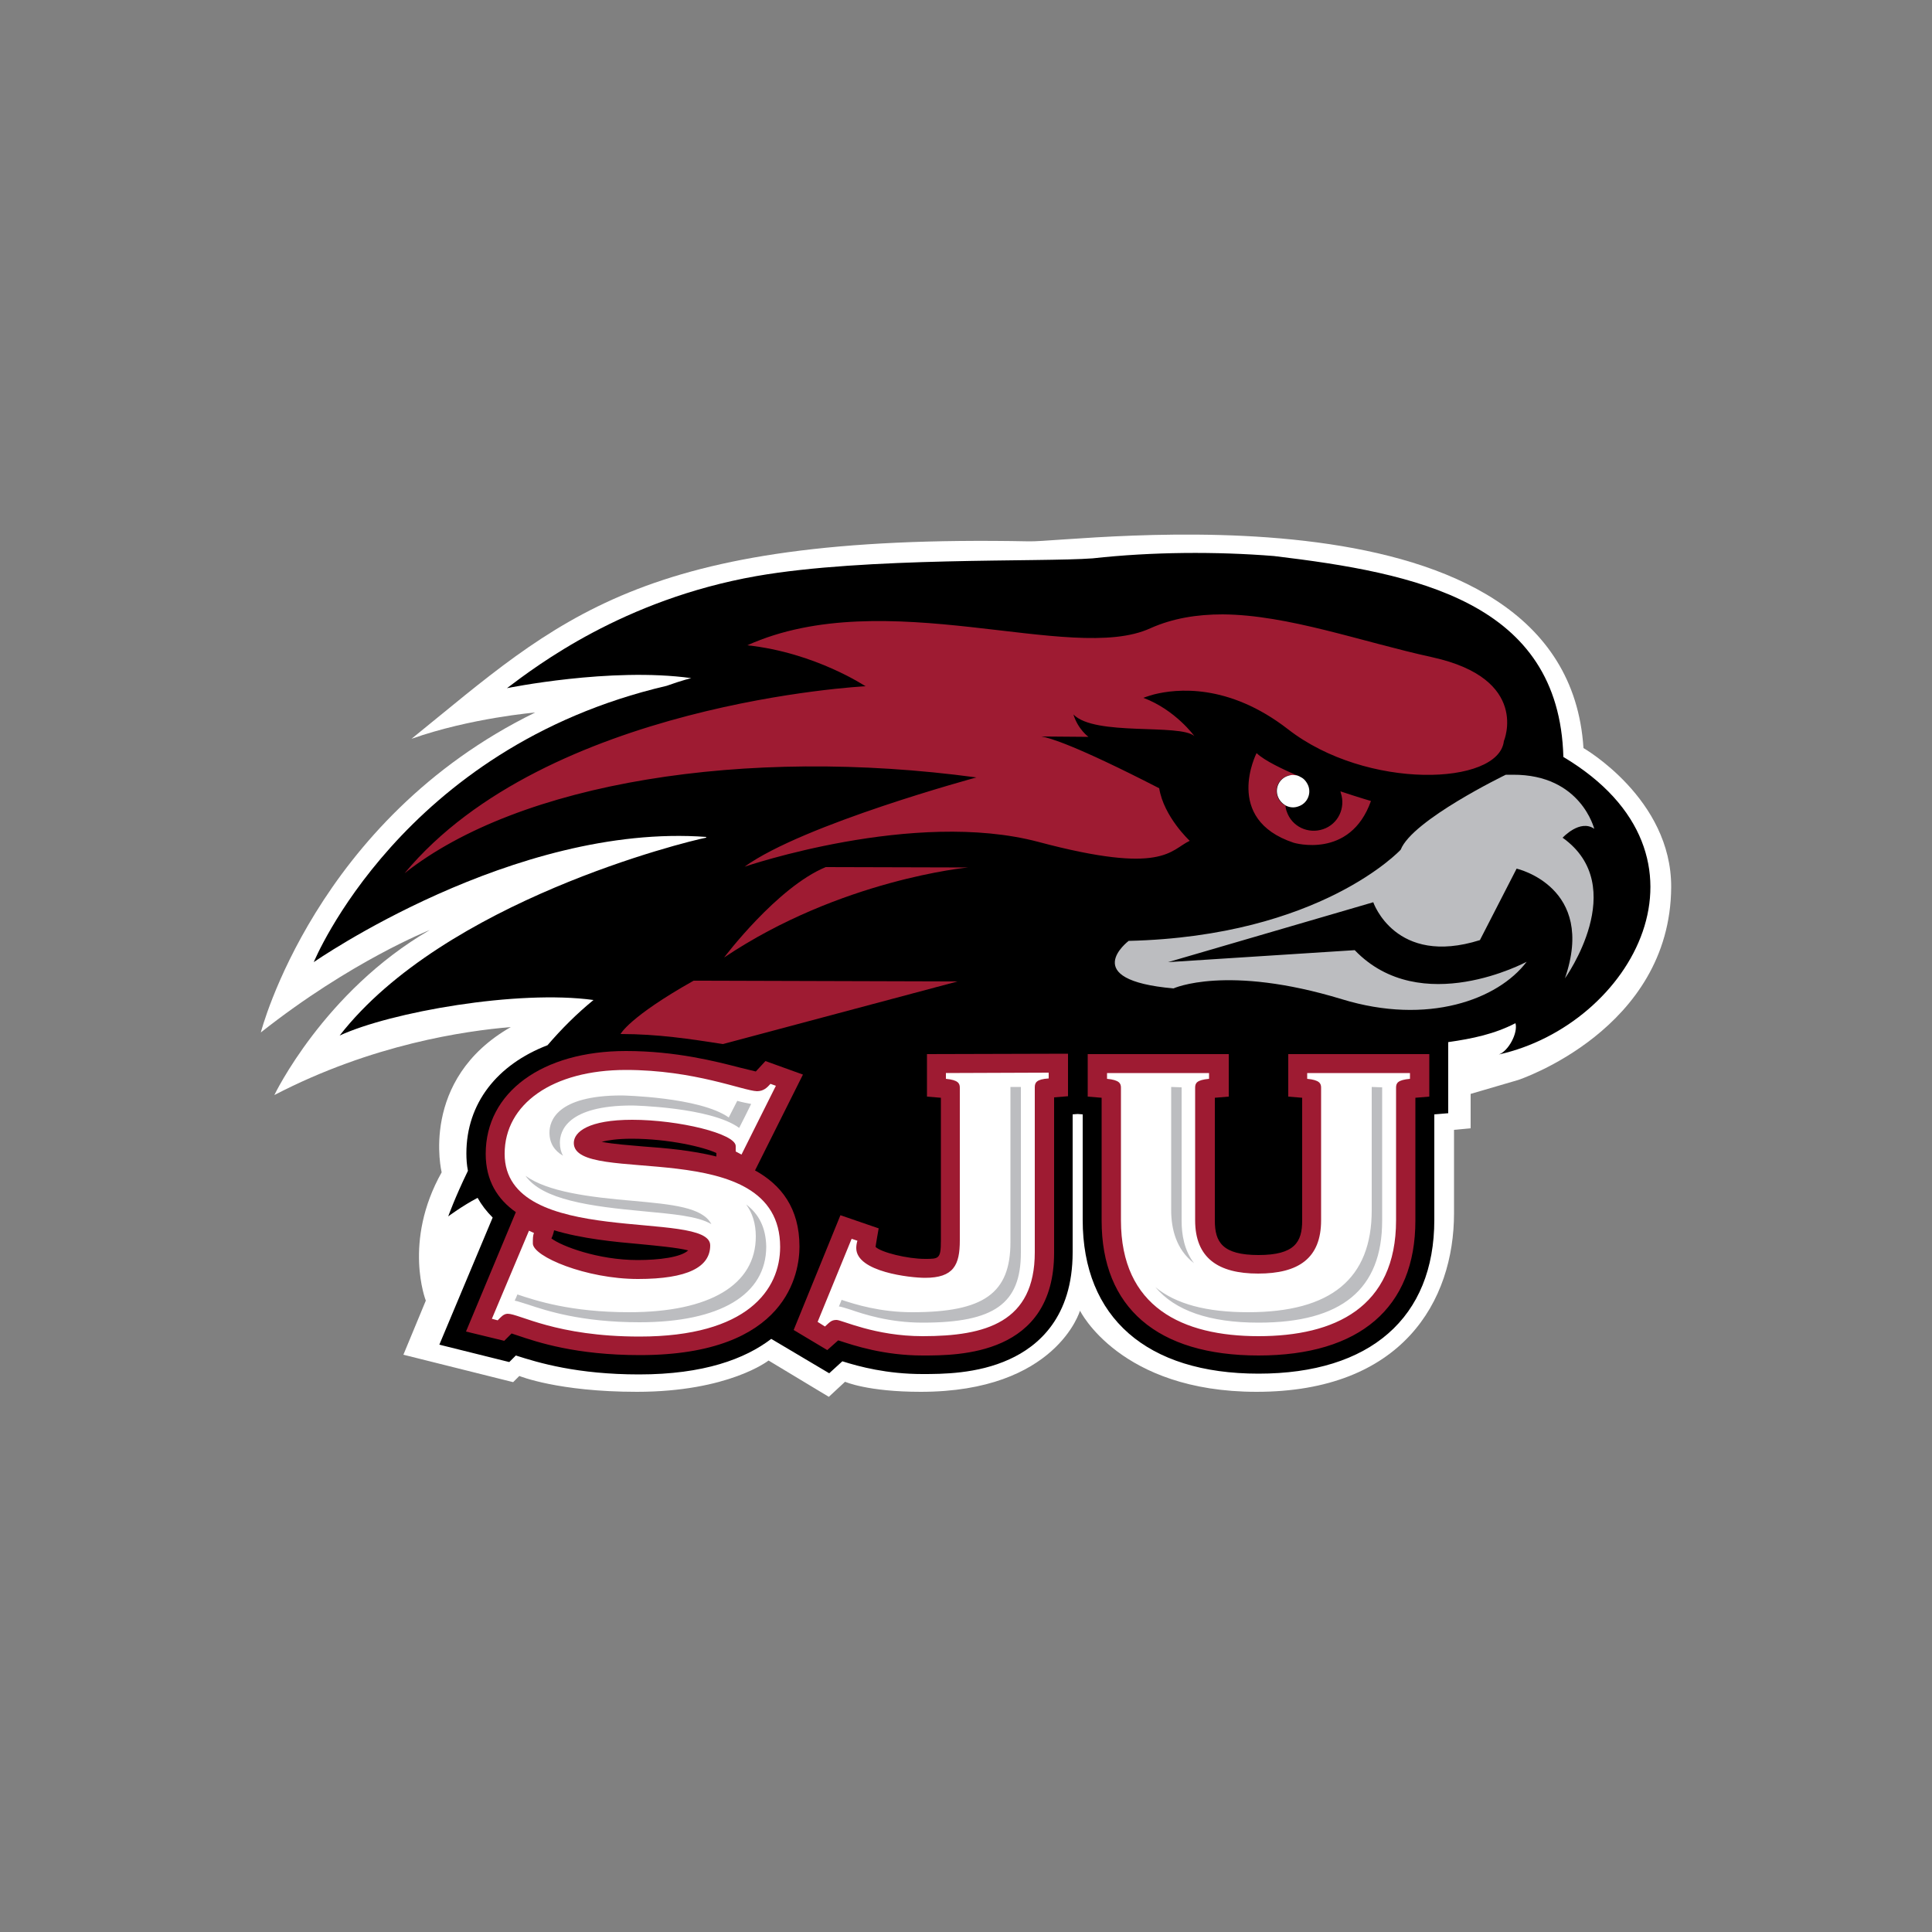 <?xml version="1.0" encoding="utf-8"?>
<!-- Generator: Adobe Illustrator 19.0.0, SVG Export Plug-In . SVG Version: 6.00 Build 0)  -->
<svg version="1.1" id="Layer_1" xmlns="http://www.w3.org/2000/svg" xmlns:xlink="http://www.w3.org/1999/xlink" x="0px" y="0px"
	 viewBox="0 0 500 500" style="enable-background:new 0 0 500 500;" xml:space="preserve">
<rect x="0" y="0" width="500" height="500" fill="#808080" stroke="none"/>
<style type="text/css">
	.st0{fill:#FFFFFF;}
	.st1{fill:#9E1B32;}
	.st2{fill:#BCBDC0;}
</style>
<g id="XMLID_1_">
	<path id="XMLID_3_" class="st0" d="M409.8,193.6c-4.5-70.9-131.5-53.2-143.5-53.5c-101.1-2-121.6,20.2-159.8,51.1
		c15.3-5.4,32-6.8,32-6.8c-56.9,27.8-71,82.8-71,82.8c23.4-18.5,43.7-26.5,43.7-26.5c-27.4,15.9-40.2,42.7-40.2,42.7
		c25.4-13.2,49.4-16.6,61.2-17.6c-23.8,13.6-17.9,37.6-17.9,37.6c-10.1,18-4.1,33.2-4.1,33.2l-5.8,14l28.4,7.1l1.6-1.6
		c0,0,10,4.1,30.4,4.1c23.8,0,34.1-8.1,34.1-8.1l15.6,9.4l4.2-3.9c0,0,5.8,2.6,19.6,2.6c35.1,0,41.2-21,41.2-21s10.3,21,45.7,21
		c37.7,0,51.1-23.5,51.1-46.2v-21.6l4.3-0.4v-8.9l12.3-3.6c0,0,39.4-13,39.6-49.9C432.6,206.7,409.8,193.6,409.8,193.6"/>
	<path id="XMLID_4_" d="M404.6,195.9c-1.1-40.2-38.1-47.6-74.9-52c-14.9-1.2-31.6-1.1-46.9,0.6c-13.3,1-58.7-0.4-87.1,4.6
		c-34.5,6.1-56.8,23.2-64.5,29c0,0,26.8-5.5,47.7-2.6c0,0-2.2,0.5-6.4,2c-68.6,16-91.3,71.5-91.3,71.5s51.8-36.1,101.6-32.4
		l-0.1,0.2c-5.2,1-67.7,16.4-94.8,51.2c13.2-6.1,46.1-11.9,65.7-9.2c-4.3,3.5-8.3,7.5-11.9,11.7c-13,5-21,15-21,28
		c0,1.5,0.1,3,0.4,4.5c-3.4,7-5.1,11.8-5.1,11.8s3.6-2.7,7.6-4.8c1,1.8,2.3,3.5,3.9,5.1c-2.2,5.2-13.8,32.9-13.8,32.9l18.1,4.5
		c0,0,1.3-1.3,1.7-1.7c5.9,1.9,15.9,4.9,31.9,4.9c16.7,0,27.4-4,34.2-9.2l15,8.9c0,0,3.1-2.8,3.4-3.1c4.4,1.4,11.6,3.3,20.7,3.3
		c5,0,14.2,0,22.5-3.8c7.5-3.4,16.4-10.9,16.4-27.7v-35.7c0.3,0,0.8-0.1,1.3-0.1c0.5,0,0.9,0.1,1.3,0.1v27.3
		c0,25.3,16.6,39.8,45.5,39.8s45.5-14.5,45.5-39.8v-27.3c1.2-0.1,3.6-0.3,3.6-0.3v-18.4c6.3-0.9,12-2.1,17.4-4.9
		c0.7,2.5-1.8,7.2-4.3,8.1C422.2,265.3,447.3,221.4,404.6,195.9"/>
	<path id="XMLID_14_" class="st1" d="M316.4,159c-6.6,0-12.9,1-18.7,3.6c-20.5,9.4-68.5-11.7-104.3,4.4
		c17.7,1.9,30.7,10.7,30.6,10.6c-0.1,0-82.6,4.2-119.3,48.4c29.7-23.5,88.1-32.9,148-24.8c0,0-44.8,12.1-60,23.1
		c0,0,43.8-15,76.1-6.4c32.3,8.6,34,2.1,39.1-0.3c0,0-6.7-6.2-7.9-13.6c-21.8-11.2-28.5-13.1-30.5-13.4l12.2,0.1
		c0,0-2.7-1.9-3.9-5.8c5.5,5.7,27.6,2.3,31.3,5.6c0,0-4.9-6.8-13.2-9.9c0,0,1-0.4,2.8-0.9l0,0c5.6-1.4,19.1-3,34.6,9
		c20.4,15.9,54.6,14.6,55.9,3.1c0,0,6.9-16.1-18.5-21.7C352.4,166.1,333.3,159.1,316.4,159L316.4,159z M325.2,194.9
		c0,0-8.8,17.1,9.6,23.2c0,0,14.6,4.4,20-10.8c0,0-3.4-1-7.9-2.5l0.1,0.4c1.3,3.9-0.7,8.1-4.6,9.4c-3.9,1.3-8.1-0.7-9.4-4.6
		c-0.2-0.5-0.3-1-0.3-1.5c-1-0.5-1.7-1.3-2.1-2.4c-0.8-2.2,0.4-4.6,2.6-5.3c1.1-0.4,2.3-0.2,3.3,0.3l0.1,0
		C331.8,199,327.3,196.9,325.2,194.9L325.2,194.9z M213.7,224.4c-12.6,5.2-26.3,23.4-26.3,23.4c30.1-20.2,63.1-23.3,63.1-23.3
		L213.7,224.4L213.7,224.4z M179.5,253.8c-16.7,9.4-18.9,13.8-18.9,13.8c9.7,0,18.1,1.3,26.5,2.6l60.7-16.2L179.5,253.8L179.5,253.8
		z M162,272c-21.7,0-36.3,10.7-36.3,26.6c0,7,3.1,11.8,7.8,15.1c-0.6,1.4-12.9,30.9-12.9,30.9l9.9,2.4l1.9-1.9
		c0.5,0.2,1,0.3,1.5,0.5c5.3,1.8,15.2,5.1,31.7,5.1c38.4,0,41.3-21.5,41.3-28.1c0-10-4.8-16-11.5-19.7l12.4-24.8l-9.7-3.5l-2.5,2.7
		c-0.9-0.2-2.5-0.6-4.1-1C185.3,274.7,174.9,272,162,272L162,272z M239.9,272.8v11c0,0,2.4,0.2,3.6,0.3V321c0,4.8-0.5,4.8-4.1,4.8
		c-4.6,0-11.4-1.7-12.8-3.1c0-0.3,0.8-4.8,0.8-4.8l-9.9-3.4l-12.1,29.7l8.7,5.2l2.8-2.5c0.1,0,0.4,0.1,0.4,0.1
		c3.7,1.2,11.4,3.8,21.5,3.8c9.3,0,34,0,34-26.6v-40.2l3.6-0.3v-11L239.9,272.8L239.9,272.8z M281.5,272.8v11c0,0,2.4,0.2,3.6,0.3
		v31.8c0,22.5,14.4,34.9,40.6,34.9c26.2,0,40.6-12.4,40.6-34.9v-31.8c1.2-0.1,3.6-0.3,3.6-0.3v-11h-36.5v11c0,0,2.4,0.2,3.6,0.3
		v31.8c0,5.5-1.9,8.9-11.3,8.9c-9.4,0-11.3-3.4-11.3-8.9v-31.8c1.2-0.1,3.6-0.3,3.6-0.3v-11H281.5L281.5,272.8z M163.5,294.7
		c9.6,0,18.8,2.2,21.9,3.7v0.9c-6.4-1.6-13.3-2.2-19-2.6c-3.3-0.3-7.7-0.6-10.7-1.2C157.3,295.1,159.7,294.7,163.5,294.7
		L163.5,294.7z M143.4,318.4c7.3,2.2,15.7,3,22.5,3.6c4.1,0.4,9.5,0.9,12.2,1.6c-1.9,1.8-7.6,2.5-13.1,2.5
		c-10.2,0-19.7-3.6-22.3-5.6C142.9,320.1,143.2,319.4,143.4,318.4L143.4,318.4z"/>
	<path id="XMLID_19_" class="st0" d="M335,200.6c-0.6-0.1-1.1,0-1.7,0.2c-2.2,0.7-3.4,3.1-2.6,5.3c0.4,1.1,1.2,1.9,2.1,2.4
		c1,0.5,2.1,0.6,3.2,0.2c2.2-0.7,3.4-3.1,2.6-5.3c-0.4-1-1.1-1.9-2-2.3C336.1,200.8,335.6,200.6,335,200.6L335,200.6z M162,276.9
		c-19,0-31.4,8.8-31.4,21.7c0,24.7,53.2,14.2,53.2,23.7c0,5.6-5.8,8.7-18.7,8.7c-13.4,0-27.2-5.8-27.2-9.2c0-1.2,0-2.1,0.3-2.7
		l-1.3-0.6l-9.6,22.8l1.5,0.4c0.8-0.8,1.5-1.7,2.6-1.7c3,0,12.5,5.9,34.1,5.9c28,0,36.4-12.2,36.4-23.2c0-29.5-53.4-15.5-53.4-26.9
		c0-2.9,3.9-6,15.1-6c12.1,0,26.8,3.6,26.8,6.8v1.4l1.5,0.8l8.9-17.8l-1.4-0.5c-0.9,1-1.8,1.9-3.5,1.9
		C192.4,282.3,179.7,276.9,162,276.9L162,276.9z M244.8,277.7v1.5c3.2,0.3,3.6,1.2,3.6,2.3V321c0,6.4-1.6,9.7-9,9.7
		c-3.7,0-17.8-1.5-17.8-7.7c0-0.6,0.1-1.3,0.3-1.9l-1.5-0.5l-8.8,21.5l1.9,1.2c1.3-1.2,1.7-1.7,3-1.7c1.4,0,9.9,4.2,22.3,4.2
		c16.3,0,29-3.6,29-21.7v-42.7c0-1.2,0.4-2.1,3.6-2.3v-1.5L244.8,277.7L244.8,277.7z M286.5,277.7v1.5c3.2,0.3,3.6,1.2,3.6,2.3v34.3
		c0,22.5,15.9,30,35.6,30c19.7,0,35.6-7.4,35.6-30v-34.3c0-1.2,0.4-2,3.6-2.3v-1.5h-26.6v1.5c3.2,0.3,3.6,1.2,3.6,2.3v34.3
		c0,9.9-5.9,13.8-16.3,13.8c-10.3,0-16.3-4-16.3-13.8v-34.3c0-1.2,0.4-2,3.6-2.3v-1.5H286.5L286.5,277.7z"/>
	<path id="XMLID_27_" class="st2" d="M391.5,200.5c-0.6,0-1.2,0-1.8,0c0,0-24.2,11.7-27.2,19.4c0,0-20.7,22.4-70.4,23.6
		c0,0-13.4,10.1,11.6,12.3c0,0,13.7-6.3,43.6,2.8c22.2,6.8,40.4,0.1,47.8-9.7c0,0-27.4,14.8-44.5-3l-48.3,3.1l53.1-15.5
		c0,0,5.7,16.7,27.6,9.8l9.5-18.5c0,0,20.7,4.7,12.5,28.4c0,0,17.1-23.8-0.6-36.4c0,0,4.5-4.9,8.2-2.3
		C412.6,214.7,409.3,200.4,391.5,200.5L391.5,200.5z M261.5,281.3v40.2c0,13.2-6.9,18.1-25.4,18.1c-8.3,0-14.7-2-18.3-3.2
		c-0.2,0.5-0.4,1.1-0.7,1.7c0.7,0.1,1.6,0.4,2.9,0.8c3.5,1.2,10.1,3.4,18.8,3.4c18.5,0,25.4-4.9,25.4-18.1v-42.7l0-0.2L261.5,281.3
		L261.5,281.3z M303.1,281.3v31.9c0,4.8,1.3,10.2,5.9,13.7c-2.5-3.3-3.2-7.3-3.2-11v-34.3l0-0.2L303.1,281.3L303.1,281.3z
		 M355,281.3v31.9c0,17.7-10.5,26.4-32,26.4c-10.7,0-18.7-2.1-24-6.5c5.1,6.1,14,9.2,26.7,9.2c21.5,0,32-8.6,32-26.4v-34.3l0-0.2
		L355,281.3L355,281.3z M160.9,283.5c-16.9,0-18.7,6.7-18.7,9.6c0,2.8,1.3,4.7,3.5,6c-0.5-0.9-0.8-2-0.8-3.4c0-2.9,1.8-9.6,18.7-9.6
		c0.2,0,20.3,0.4,27.7,5.8c1.3-2.6,1.7-3.3,3.1-6.2c-1-0.2-2.2-0.4-3.6-0.8c-0.8,1.5-1.2,2.4-2.2,4.3
		C181.1,283.9,161.1,283.5,160.9,283.5L160.9,283.5z M136,304.3c4.4,6.2,16.6,7.9,30.8,9.2c7.3,0.7,13.7,1.2,17.3,3.3
		c-2.3-4.4-10.3-5.1-20-6C152.2,309.8,141.7,308.4,136,304.3L136,304.3z M193.1,311.7L193.1,311.7c1.6,2.2,2.5,4.9,2.5,8.3
		c0,12.5-11.9,19.6-32.8,19.6c-15.1,0-24.1-3-28.9-4.6l0,0c-0.2,0.5-0.4,1-0.7,1.6c1,0.2,2,0.6,3.4,1c4.8,1.6,13.8,4.6,28.9,4.6
		c20.8,0,32.8-7.1,32.8-19.6C198.2,317.7,196.4,314.2,193.1,311.7L193.1,311.7z"/>
</g>
</svg>
